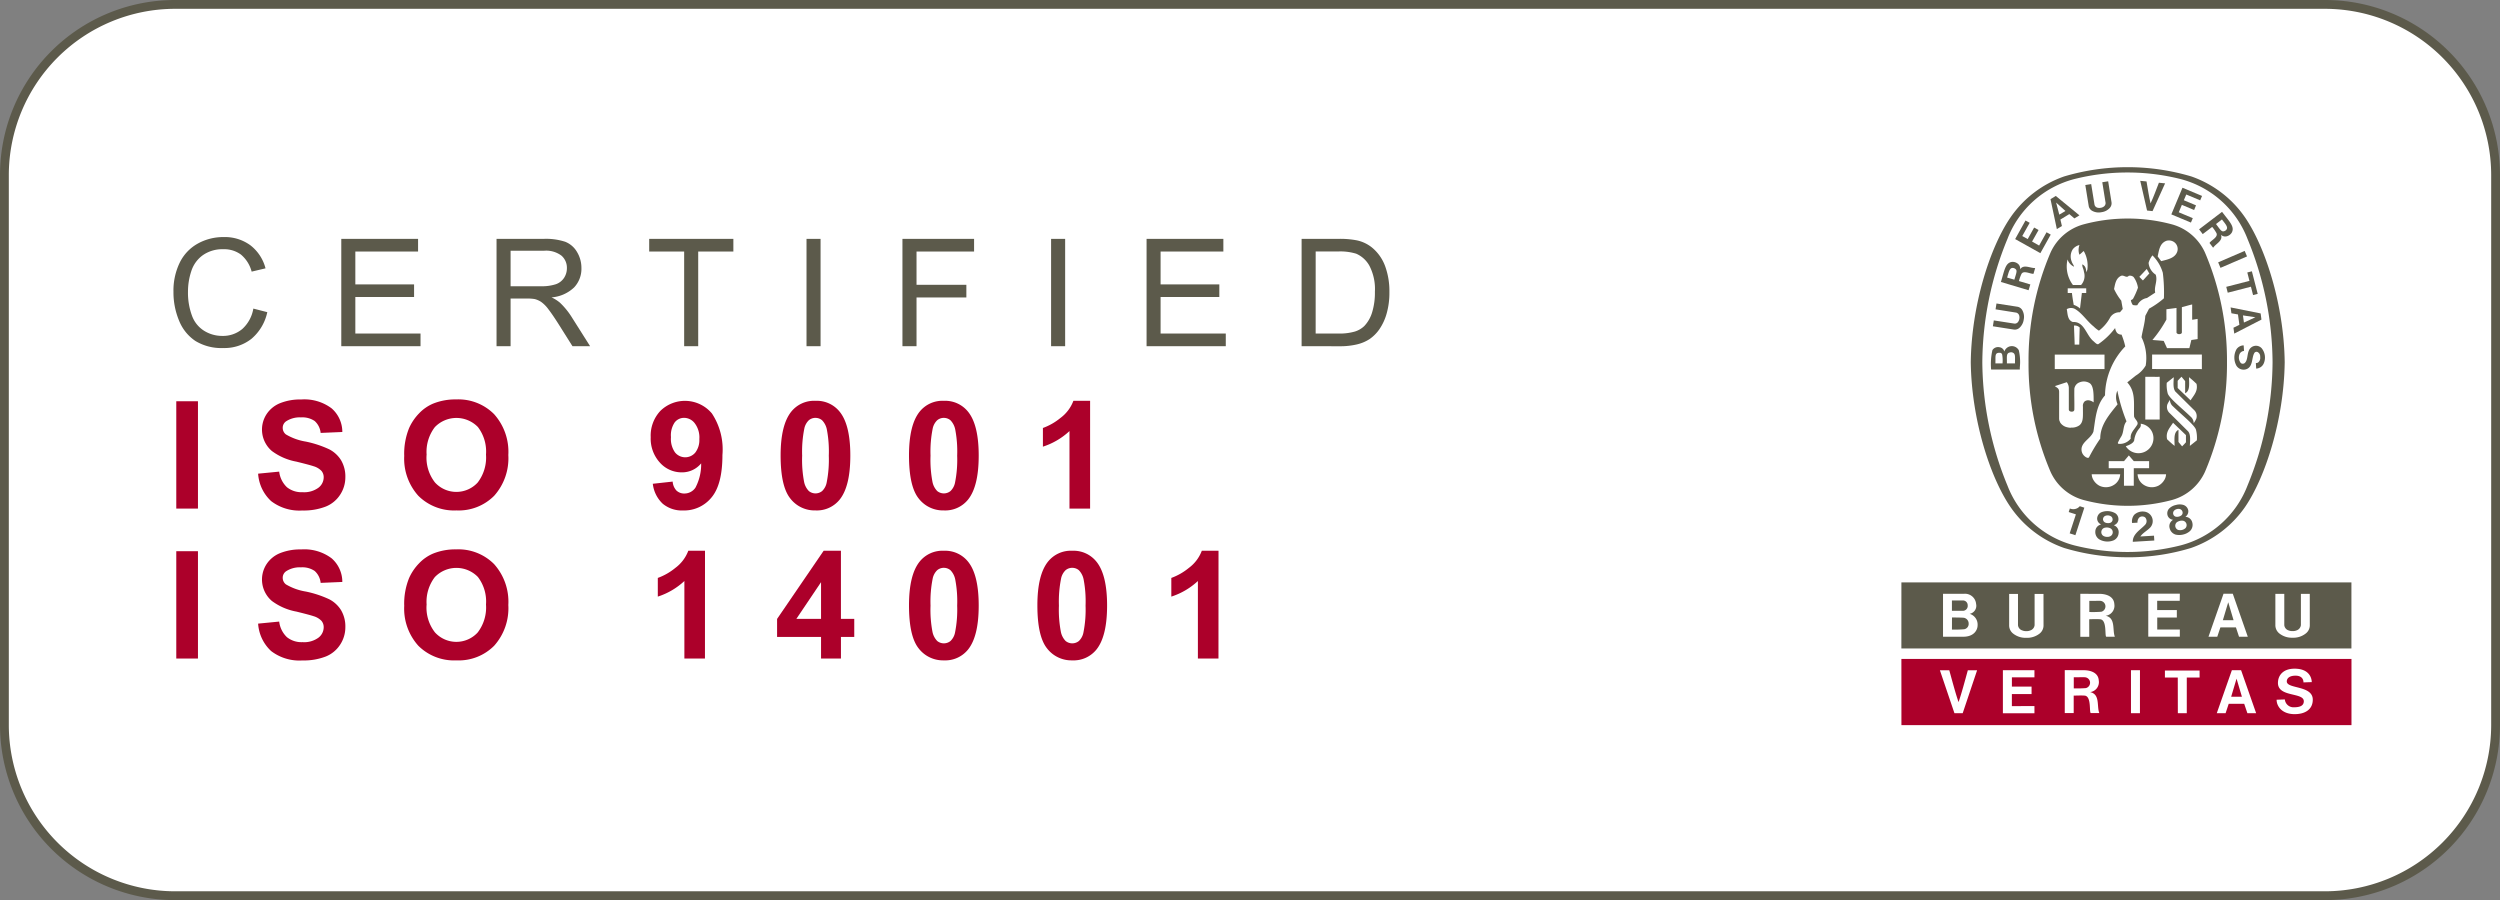 <?xml version="1.0" encoding="UTF-8"?>
<svg xmlns="http://www.w3.org/2000/svg" xmlns:xlink="http://www.w3.org/1999/xlink" id="ISO_LOGO" data-name="ISO LOGO" width="269.35" height="96.979" viewBox="0 0 269.35 96.979">
  <rect x="0" y="0" width="269.35" height="96.979" fill="#808080" stroke="none"/>
  <defs>
    <clipPath id="clip-path">
      <rect id="Rectangle_64" data-name="Rectangle 64" width="269.35" height="96.978" fill="none"></rect>
    </clipPath>
  </defs>
  <g id="Group_119" data-name="Group 119">
    <g id="Group_118" data-name="Group 118" clip-path="url(#clip-path)">
      <path id="Rectangle_63" data-name="Rectangle 63" d="M19.342,0H249.057A19.342,19.342,0,0,1,268.4,19.342V76.685a19.343,19.343,0,0,1-19.343,19.343H19.344A19.344,19.344,0,0,1,0,76.684V19.342A19.342,19.342,0,0,1,19.342,0Z" transform="translate(0.475 0.475)" fill="#fff"></path>
      <path id="Path_55" data-name="Path 55" d="M250.492.95A17.927,17.927,0,0,1,268.4,18.856V78.12a17.928,17.928,0,0,1-17.908,17.908H18.856A17.927,17.927,0,0,1,.95,78.12V18.856A17.927,17.927,0,0,1,18.856.95Zm0-.95H18.856A18.857,18.857,0,0,0,0,18.856V78.12A18.858,18.858,0,0,0,18.856,96.978H250.492A18.859,18.859,0,0,0,269.35,78.12V18.856A18.858,18.858,0,0,0,250.492,0" transform="translate(0 0)" fill="#5c5a4b"></path>
      <path id="Path_56" data-name="Path 56" d="M234.019,20c.08-.028-.082.026,0,0" transform="translate(-11.624 -0.993)" fill="#5c5a4b"></path>
      <path id="Path_57" data-name="Path 57" d="M234.02,20h0" transform="translate(-11.625 -0.994)" fill="#5c5a4b"></path>
      <path id="Path_58" data-name="Path 58" d="M240.346,60.98h-.054a23.487,23.487,0,0,1-6.8-1A11.644,11.644,0,0,1,227.7,55.55c-2.194-3.205-4.184-9.4-4.269-15.573v-.019c.085-6.17,2.075-12.367,4.269-15.577a11.679,11.679,0,0,1,5.792-4.431,24.014,24.014,0,0,1,13.7,0,11.7,11.7,0,0,1,5.8,4.431c2.191,3.21,4.179,9.406,4.262,15.577v.019c-.084,6.17-2.072,12.367-4.262,15.573a11.794,11.794,0,0,1-5.845,4.434,23.089,23.089,0,0,1-6.753,1Zm15.6-21.014h0a35.282,35.282,0,0,0-2.7-13.287,10.577,10.577,0,0,0-7.215-6.448,23.506,23.506,0,0,0-11.436,0,10.573,10.573,0,0,0-7.211,6.448,35.352,35.352,0,0,0-2.709,13.287,35.367,35.367,0,0,0,2.709,13.29,10.573,10.573,0,0,0,7.211,6.446,23.384,23.384,0,0,0,11.436,0,10.577,10.577,0,0,0,7.215-6.446,35.3,35.3,0,0,0,2.7-13.29" transform="translate(-11.1 -0.941)" fill="#5c5a4b"></path>
      <path id="Path_59" data-name="Path 59" d="M243.659,30.975a4.56,4.56,0,0,1-.275-.484" transform="translate(-12.091 -1.515)" fill="#5c5a4b"></path>
      <path id="Path_60" data-name="Path 60" d="M241.794,61.256c-.017-.852.815-1.282,1.339-1.845a.576.576,0,0,0,.093-.628.378.378,0,0,0-.27-.239.493.493,0,0,0-.454.088.694.694,0,0,0-.2.56l-.584.034a1.121,1.121,0,0,1,.227-.879,1.325,1.325,0,0,1,1.08-.345,1.026,1.026,0,0,1,.66,1.7c-.341.366-.789.565-1.076.979l1.47-.087c.013.18.023.357.031.523Z" transform="translate(-12.007 -2.881)" fill="#5c5a4b"></path>
      <path id="Path_61" data-name="Path 61" d="M236.217,57.548l-.009.029-.955,2.937-.615-.2.659-2.009.01-.034c-.245-.089-.541-.171-.775-.254l.124-.383a.93.93,0,0,0,.9-.089,1.054,1.054,0,0,0,.171-.156Z" transform="translate(-11.651 -2.851)" fill="#5c5a4b"></path>
      <path id="Path_62" data-name="Path 62" d="M248.409,59.166a.79.79,0,0,0-.559-.613l-.189-.04a.7.7,0,0,0,.309-.675.771.771,0,0,0-.539-.6,1.423,1.423,0,0,0-.79.009,1.452,1.452,0,0,0-.705.359.759.759,0,0,0-.191.779.68.68,0,0,0,.577.455l-.144.124a.78.78,0,0,0-.21.8.93.93,0,0,0,.649.677,1.75,1.75,0,0,0,.808-.011,1.653,1.653,0,0,0,.723-.368.927.927,0,0,0,.26-.9m-2.02-.838a.4.4,0,0,1,.058-.468.635.635,0,0,1,.3-.167.6.6,0,0,1,.35.006.417.417,0,0,1,.267.391.372.372,0,0,1-.125.273.691.691,0,0,1-.293.141.674.674,0,0,1-.318.01.386.386,0,0,1-.241-.185m1.284,1.418a.857.857,0,0,1-.784.194.487.487,0,0,1-.124-.846,1.116,1.116,0,0,1,.3-.131.972.972,0,0,1,.323-.02.485.485,0,0,1,.287.8" transform="translate(-12.206 -2.841)" fill="#5c5a4b"></path>
      <path id="Path_63" data-name="Path 63" d="M240.063,60.307a.784.784,0,0,0-.349-.753l-.167-.093a.684.684,0,0,0,.49-.553.769.769,0,0,0-.335-.734,1.725,1.725,0,0,0-1.533-.092.767.767,0,0,0-.422.688.686.686,0,0,0,.422.605l-.177.075a.779.779,0,0,0-.442.7.929.929,0,0,0,.423.836,1.769,1.769,0,0,0,1.571.1.926.926,0,0,0,.518-.779m-1.676-1.4a.407.407,0,0,1,.2-.433.679.679,0,0,1,.667.043.407.407,0,0,1,.142.451.39.39,0,0,1-.2.224.66.66,0,0,1-.317.044.642.642,0,0,1-.311-.083.367.367,0,0,1-.173-.246m.8,1.732a.728.728,0,0,1-.41.081.754.754,0,0,1-.4-.126.489.489,0,0,1,.131-.844.987.987,0,0,1,.326-.039.892.892,0,0,1,.316.079.472.472,0,0,1,.267.493.478.478,0,0,1-.234.356" transform="translate(-11.801 -2.878)" fill="#5c5a4b"></path>
      <path id="Path_64" data-name="Path 64" d="M254.588,29.039l-2.86,1.232-.25-.592,2.855-1.235Z" transform="translate(-12.493 -1.413)" fill="#5c5a4b"></path>
      <path id="Path_65" data-name="Path 65" d="M243.378,23.7l-.735-3.2.677.067c.135.794.275,1.693.434,2.362.3-.624.61-1.478.9-2.223l.668.067-1.353,2.992Z" transform="translate(-12.054 -1.018)" fill="#5c5a4b"></path>
      <path id="Path_66" data-name="Path 66" d="M230.508,25.758,229.815,27l-.587-.326.8-1.426L229.576,25l-1.113,2,2.716,1.518,1.116-2-.45-.252-.8,1.432-.76-.43.7-1.244Z" transform="translate(-11.35 -1.242)" fill="#5c5a4b"></path>
      <path id="Path_67" data-name="Path 67" d="M228.727,39.7a.853.853,0,0,0-1.565.123.635.635,0,0,0-.525-.463.726.726,0,0,0-.761.312,6.8,6.8,0,0,0-.138,2.088l3.091,0,0-.226a5.613,5.613,0,0,0-.105-1.83M226.97,41.1H226.2c.026-.711-.09-1.095.346-1.139.256-.02.324.037.385.2a3.767,3.767,0,0,1,.036.944m1.341,0h-.871c.015-.691-.1-1.1.317-1.178a.443.443,0,0,1,.426.084c.179.171.125.454.128,1.094" transform="translate(-11.214 -1.95)" fill="#5c5a4b"></path>
      <path id="Path_68" data-name="Path 68" d="M254.662,30.884l.493-.127.628,2.432-.5.129-.229-.9-2.5.645-.16-.632,2.5-.643Z" transform="translate(-12.538 -1.528)" fill="#5c5a4b"></path>
      <path id="Path_69" data-name="Path 69" d="M238.157,23.882a1.447,1.447,0,0,0,.893-.455.745.745,0,0,0,.185-.643l-.356-2.229-.634.1.357,2.227a.465.465,0,0,1-.244.427.686.686,0,0,1-.282.1.763.763,0,0,1-.3,0,.446.446,0,0,1-.367-.329l-.36-2.225-.632.1.36,2.225a.744.744,0,0,0,.381.557,1.441,1.441,0,0,0,.989.148Z" transform="translate(-11.745 -1.021)" fill="#5c5a4b"></path>
      <path id="Path_70" data-name="Path 70" d="M256.124,35.5l-3.236-.648.088.631.706.128.152,1.115-.639.316.086.632,2.931-1.509Zm-1.8.983-.106-.77,1.341.2h0Z" transform="translate(-12.563 -1.731)" fill="#5c5a4b"></path>
      <path id="Path_71" data-name="Path 71" d="M255.673,41.06l.06-.01.071-.017.052-.02a.629.629,0,0,0,.241-.606.543.543,0,0,0-.287-.537.273.273,0,0,0-.321.075c-.353.52-.109,1.621-1.013,1.813a.912.912,0,0,1-.946-.422,1.844,1.844,0,0,1,.018-1.77.965.965,0,0,1,.768-.411l.041.6a.581.581,0,0,0-.473.316.956.956,0,0,0,.129.991.346.346,0,0,0,.379.026c.363-.258.289-.9.469-1.332a.83.83,0,0,1,1.386-.3,1.585,1.585,0,0,1,.242,1.623.926.926,0,0,1-.822.578l-.038-.594Z" transform="translate(-12.584 -1.945)" fill="#5c5a4b"></path>
      <path id="Path_72" data-name="Path 72" d="M229.264,36.123a1.441,1.441,0,0,0-.155-.989.75.75,0,0,0-.558-.382l-2.226-.345-.1.63,2.227.354a.445.445,0,0,1,.33.36.762.762,0,0,1,.006.3.683.683,0,0,1-.1.282.442.442,0,0,1-.426.242l-2.225-.345-.1.632,2.228.349a.742.742,0,0,0,.643-.19,1.453,1.453,0,0,0,.454-.892Z" transform="translate(-11.224 -1.709)" fill="#5c5a4b"></path>
      <path id="Path_73" data-name="Path 73" d="M233.038,22.214l-.568.349.683,3.223.547-.329-.164-.7.961-.586.547.464.543-.331Zm.377,2.015-.342-1.311,0,0h0v0l0,.008,1.005.909Z" transform="translate(-11.549 -1.104)" fill="#5c5a4b"></path>
      <path id="Path_74" data-name="Path 74" d="M248.827,23.18l-1.311-.549.261-.619,1.5.63.2-.475-2.108-.883-1.2,2.871,2.111.882.2-.475-1.51-.633.334-.8,1.32.555Z" transform="translate(-12.229 -1.057)" fill="#5c5a4b"></path>
      <path id="Path_75" data-name="Path 75" d="M228.916,30.494a.675.675,0,0,0-.189-.559.905.905,0,0,0-.709-.24c-.694.106-.787.9-1.171,2.16l2.981.89.19-.624-1.18-.35-.046-.014a3.735,3.735,0,0,1,.252-.729c.211-.492,1-.01,1.314-.055l.182-.62c-.531.029-1.242-.446-1.624.141m-.619,1.114-.782-.229c.172-.531.249-1.066.622-1.037a.5.5,0,0,1,.341.176c.146.179-.042.578-.181,1.09" transform="translate(-11.269 -1.475)" fill="#5c5a4b"></path>
      <path id="Path_76" data-name="Path 76" d="M251.788,24.017,249.316,25.9l.391.516.979-.745.041-.029a4.024,4.024,0,0,1,.441.633c.272.464-.589.814-.728,1.1l.388.512c.291-.45,1.094-.744.843-1.4a.662.662,0,0,0,.567.178.893.893,0,0,0,.609-.433c.321-.625-.266-1.166-1.059-2.217m.463,1.935a.492.492,0,0,1-.34.172c-.236.011-.446-.374-.774-.791l.642-.494c.333.45.718.829.471,1.113" transform="translate(-12.385 -1.193)" fill="#5c5a4b"></path>
      <path id="Path_77" data-name="Path 77" d="M248.994,28.453a5.5,5.5,0,0,0-3.558-3.048,18.4,18.4,0,0,0-4.738-.629h-.053a18.369,18.369,0,0,0-4.741.629,5.493,5.493,0,0,0-3.557,3.048,29.439,29.439,0,0,0-2.367,11.8,29.423,29.423,0,0,0,2.367,11.8,5.489,5.489,0,0,0,3.557,3.047,18.452,18.452,0,0,0,4.741.628h.053a18.479,18.479,0,0,0,4.738-.628,5.5,5.5,0,0,0,3.558-3.047,29.536,29.536,0,0,0,2.367-11.8,29.552,29.552,0,0,0-2.367-11.8m-2.75,8.781c.044,0,.252-.043.256-.175V34.324c.375-.087.756-.217,1.11-.29v1.648c.217-.026.323-.052.588-.093v2.174l-.678.1-.213.878H244.9l-.358-.78c-.584-.054-.625-.054-1.215-.1a13.146,13.146,0,0,0,1.506-2.2V34.551l1.088-.14v2.636c0,.091.134.186.269.186Zm-1.418-10.057a.974.974,0,0,1,.869.159.915.915,0,0,1,.324.952c-.218.759-1.064.9-1.749,1.079l-.377-.51c.143-.654.216-1.407.933-1.679m-2.108,3.03.275.484-.689.755c-.186-.179-.2-.2-.387-.39.355-.372.39-.412.8-.849m-8.538-1.028v0a1.3,1.3,0,0,0,.707.786c-.04-.193-.208-.365-.26-.565a1.445,1.445,0,0,1,.112-1.3,1.263,1.263,0,0,1,.73-.47,1.518,1.518,0,0,0-.009,1.039,2.744,2.744,0,0,0,.341-.293,1.184,1.184,0,0,1,.125-.1,3.165,3.165,0,0,1,.392,2.011l-.106.281c-.042-.465-.121-.688-.434-.857-.042.271.134.466.174.82a1.462,1.462,0,0,1-.312,1.407h-.875a3.328,3.328,0,0,1-.583-2.753m2.013,3.111v.5h-.469l-.2,1.671a1.837,1.837,0,0,0-.678-.39c-.12-.709-.129-.76-.194-1.281H234.2v-.5c.777,0,1.21,0,1.995,0m-3.39,7.139,5.361,0v1.558l-5.361,0Zm2.074-3.128a.754.754,0,0,1,.612.21c-.026.9-.026.891-.046,1.842h-.5l0-.15c-.019-.719-.051-1.191-.067-1.9m-.338,11.007a1.563,1.563,0,0,1-.379-.048,1.212,1.212,0,0,1-.756-.494l-.036-.072-.036-.094-.042-.1-.016-.158V43.429c-.025-.368-.162-.374-.461-.6l.105-.034,1.181-.387a1.036,1.036,0,0,1,.22.661v2.275c0,.15.126.234.295.241.2,0,.285-.076.3-.236.014-1.021-.018-1.307,0-2.234a.857.857,0,0,1,.568-.692,1.182,1.182,0,0,1,1.011.048c.527.249.5,1.276.5,2.112a1.159,1.159,0,0,0-.445-.209.636.636,0,0,0-.518.1.665.665,0,0,0-.19.577c-.013.966.094,1.631-.391,2.013a1.439,1.439,0,0,1-.909.236m1.572,3.154a.955.955,0,0,1-.4-.567c-.219-.99.978-1.346,1.26-2.165.221-1.379.288-2.824,1.247-3.894a7.743,7.743,0,0,1,2.18-5.273A7.843,7.843,0,0,0,240,37.284a.661.661,0,0,1-.484-.192,1.071,1.071,0,0,1-.207-.521,7.712,7.712,0,0,1-1.8,1.731c-.124.069-.283-.078-.51-.29-.833-.661-.978-2.153-2.25-2.089-.578-.195-.552-.875-.649-1.386a.926.926,0,0,1,.824-.049c.794.424,1.325,1.322,2.075,1.921a3.04,3.04,0,0,0,.565.448,4.4,4.4,0,0,0,1.223-1.444,1.177,1.177,0,0,1,1.042-.538l.3-.357-.159-.892a6.35,6.35,0,0,1-.776-1.257c.109-.511.176-1.1.691-1.387.34-.212.615.268.892-.035a.593.593,0,0,1,.519.129,2.6,2.6,0,0,1,.473,1.153,8.023,8.023,0,0,1-.522,1.179c-.044.084-.162.111-.241.174a1.218,1.218,0,0,0,.21.507,1.208,1.208,0,0,0,.484.024,1.42,1.42,0,0,1,1.039-.775l.888-.579c-.142-.675.291-1.266.052-1.937a1.7,1.7,0,0,1-.765-1.266,2.313,2.313,0,0,1,.418-.812l.03.034a4.368,4.368,0,0,1,1.085,1.846,17.186,17.186,0,0,1,.118,2.747,9.35,9.35,0,0,1-1.6,1.117l-.406.776c-.049.8-.284,1.521-.408,2.3a5.132,5.132,0,0,1,.453,3.051,3.123,3.123,0,0,1-1.078,1.087l-.91.728c.913,1.006.693,2.147.73,3.606-.007.353.625.644.288,1.046-.281.451-.72.815-.646,1.408a1.506,1.506,0,0,1-1.266.565.112.112,0,0,1-.12-.114,5.073,5.073,0,0,1,.353-.66c.325-.5.176-1.186.58-1.65a18.651,18.651,0,0,1-.972-3.245l-.009-.074a1.823,1.823,0,0,0,.021,1.474c-.9,1.131-1.87,2.217-1.87,3.7a17.5,17.5,0,0,0-1.211,2.02c-.1.121-.274.013-.384-.048m5.949-3.576a1.57,1.57,0,0,1,1.259.947,1.617,1.617,0,0,1-2.862,1.479c.335-.114.814-.308.908-.633a2.378,2.378,0,0,1,.585-1.322.493.493,0,0,0,.11-.471m.5-.452,0-4.6c.658-.01.87.008,1.55,0v4.6Zm-3.343,7.018a1.606,1.606,0,0,1-1.6.116,1.636,1.636,0,0,1-.661-.648,1.284,1.284,0,0,1-.169-.585h3.068a1.431,1.431,0,0,1-.635,1.117m2.1.116h-1.058V51.673h-1.643v-.76h1.652l.519-.615c.25.295.272.316.532.615h1.65v.76h-1.652Zm3.305-.648a1.656,1.656,0,0,1-.661.648,1.6,1.6,0,0,1-1.6-.116,1.436,1.436,0,0,1-.635-1.117h3.068a1.261,1.261,0,0,1-.169.585m1.184-9.489c.706.7,1.342,1.332,1.975,1.954a.9.9,0,0,1,.27.954,2.923,2.923,0,0,1-.283.492.933.933,0,0,0-.325-.7c-.865-.846-2.356-2.023-2.477-2.526a3.422,3.422,0,0,1-.1-1.129c.252-.2.454-.367.755-.6-.022.6-.1,1.2.181,1.557m1.464-1.559c.332.269.5.418.807.716.179.782-.291,1.227-.641,1.777l-1.391-1.329V42.26c.166-.181.222-.246.416-.438l.391.472V43.6c.555-.267.417-1.052.417-1.732m-.33,7.014c-.164.182-.222.248-.415.438l-.392-.47V47.54c-.551.271-.418,1.052-.418,1.732-.329-.267-.491-.417-.806-.714-.177-.782.29-1.228.642-1.778l1.388,1.329Zm1.175-.212c-.249.2-.454.365-.755.6.023-.594.106-1.2-.179-1.555-.705-.7-1.342-1.332-1.976-1.955a.9.9,0,0,1-.269-.956,2.7,2.7,0,0,1,.282-.488.909.909,0,0,0,.33.7c.859.846,2.352,2.026,2.473,2.526a3.438,3.438,0,0,1,.094,1.132m.54-7.676-5.363-.008v-1.56l5.363,0Z" transform="translate(-11.425 -1.231)" fill="#5c5a4b"></path>
      <path id="Path_78" data-name="Path 78" d="M250.778,68.165l0-.006v.008L250.2,70.1h1.153l-.575-1.935Zm-13.745-.148c-.269-.018-.768.014-1.221,0v1.2a12.24,12.24,0,0,0,1.3-.028.6.6,0,0,0-.081-1.172m-14.792,1.816c-.456-.025-.882-.024-1.222-.024v.011l-.006,1.292a11.783,11.783,0,0,0,1.312-.037.581.581,0,0,0,.489-.621.625.625,0,0,0-.574-.622m-6.675,3.317h48.488V66.027H215.566Zm6.675-1.27h-2.188V67.258c.929,0,1.467,0,2.236,0a1.2,1.2,0,0,1,1.329,1.094.882.882,0,0,1-.694,1.062,1.207,1.207,0,0,1,.855,1.233c0,.523-.4,1.234-1.54,1.234m8.643-1.248a1.115,1.115,0,0,1-.425.909,2.166,2.166,0,0,1-1.417.456h-.016a2.147,2.147,0,0,1-1.415-.456,1.11,1.11,0,0,1-.431-.909V67.27h.953l0,3.362a.654.654,0,0,0,.46.569.991.991,0,0,0,.438.077.966.966,0,0,0,.432-.077.669.669,0,0,0,.459-.569V67.27h.958Zm6.774,1.251c-.217,0,.109-1.837-.685-1.885-.445-.029-.724-.011-1.168,0l.006,1.888h-.964V67.254c.886.006,1.392.01,2.19.01.714.036,1.428.323,1.475,1.1a1.09,1.09,0,0,1-.931,1.259c1.1.237.7,1.529.987,2.259Zm7.9-3.874-2.43,0v1l2.118,0,0,.8H243.13l0,1.294h2.434v.773h-3.4V67.245h3.4Zm6.389,3.874-.335-1.011h-1.672l-.338,1.011h-.947l1.62-4.632h1l1.617,4.632Zm7.624-1.255a1.107,1.107,0,0,1-.431.9,2.124,2.124,0,0,1-1.417.457h-.012a2.147,2.147,0,0,1-1.419-.457,1.131,1.131,0,0,1-.43-.9V67.26h.961v3.368a.664.664,0,0,0,.455.57,1.1,1.1,0,0,0,.441.075,1.041,1.041,0,0,0,.433-.075.689.689,0,0,0,.461-.57V67.26h.956Zm-37.4-1.538a.531.531,0,0,0,.542-.6.512.512,0,0,0-.579-.514h-1.12V69.09Z" transform="translate(-10.709 -3.28)" fill="#5c5a4b"></path>
      <path id="Path_79" data-name="Path 79" d="M251.674,76.825v.008l-.579,1.942h1.157l-.576-1.942Zm-16.316-.144c-.273-.023-.77.009-1.221,0v1.195a11.64,11.64,0,0,0,1.3-.029.592.592,0,0,0-.075-1.165m-19.793,5.152h48.488V74.705H215.565Zm6.6-1.281h-.888l-1.568-4.631,1.01,0c.322,1.157.665,2.464,1,3.434.335-.97.684-2.278,1-3.432l1,0Zm7.422-2.867v.8h-2.123v1.3H229.9l0,.771h-3.4V75.917h3.4l0,.767H227.47v1Zm6.393,2.852c-.219,0,.105-1.833-.688-1.884-.447-.025-.722,0-1.166,0l0,1.884h-.963V75.908c.883.009,1.393.014,2.19.014.712.038,1.428.324,1.473,1.1a1.084,1.084,0,0,1-.927,1.257c1.1.241.69,1.528.986,2.255Zm5.283.015H240.3V75.918h.969Zm6.427-3.842h-1.381v3.842h-.963l-.008-3.842h-1.385v-.756h3.736Zm5.15,3.842L252.5,79.54h-1.67l-.335,1.011h-.95l1.625-4.631h.994l1.622,4.631Zm5.1.1c-1.409,0-1.953-.878-1.953-1.553l.888-.034a.931.931,0,0,0,.993.847c.494,0,1.049-.1,1.049-.649,0-.985-2.786-.407-2.786-1.97,0-.83.568-1.54,1.79-1.54,1.7,0,1.852,1.154,1.852,1.447l-.892.032c0-.375-.228-.725-.853-.725-.682,0-.945.3-.945.62,0,.832,2.8.4,2.8,1.966,0,1.033-.8,1.559-1.942,1.559" transform="translate(-10.709 -3.711)" fill="#ac002a"></path>
    </g>
  </g>
  <g id="Group_121" data-name="Group 121">
    <g id="Group_120" data-name="Group 120" clip-path="url(#clip-path)">
      <path id="Path_80" data-name="Path 80" d="M28.262,34.58l1.514.387a5.169,5.169,0,0,1-1.712,2.876,4.693,4.693,0,0,1-3.025.989,5.391,5.391,0,0,1-3.009-.761,4.746,4.746,0,0,1-1.764-2.2,7.946,7.946,0,0,1-.6-3.1,6.882,6.882,0,0,1,.682-3.152,4.7,4.7,0,0,1,1.943-2.042,5.632,5.632,0,0,1,2.775-.7,4.653,4.653,0,0,1,2.887.884,4.589,4.589,0,0,1,1.632,2.485L28.09,30.6a3.578,3.578,0,0,0-1.155-1.838,3.055,3.055,0,0,0-1.9-.576,3.672,3.672,0,0,0-2.2.639,3.377,3.377,0,0,0-1.245,1.716,6.969,6.969,0,0,0-.359,2.221,7.134,7.134,0,0,0,.426,2.575,3.191,3.191,0,0,0,1.323,1.644,3.679,3.679,0,0,0,1.943.545,3.233,3.233,0,0,0,2.153-.741,3.8,3.8,0,0,0,1.195-2.2" transform="translate(-0.977 -1.335)" fill="#5c5a4b"></path>
      <path id="Path_81" data-name="Path 81" d="M38.692,38.645V27.081h8.273v1.365H40.206v3.542h6.329v1.357H40.206V37.28H47.23v1.365Z" transform="translate(-1.922 -1.345)" fill="#5c5a4b"></path>
      <path id="Path_82" data-name="Path 82" d="M56.293,38.644V27.08h5.073a6.676,6.676,0,0,1,2.325.313,2.549,2.549,0,0,1,1.272,1.1,3.309,3.309,0,0,1,.476,1.744,2.925,2.925,0,0,1-.788,2.075,3.973,3.973,0,0,1-2.435,1.073,3.906,3.906,0,0,1,.913.576A7.968,7.968,0,0,1,64.386,35.5l1.99,3.147h-1.9l-1.514-2.405q-.663-1.042-1.093-1.594a3.467,3.467,0,0,0-.769-.774,2.275,2.275,0,0,0-.691-.307,4.47,4.47,0,0,0-.842-.055H57.807v5.135Zm1.514-6.46h3.254a4.835,4.835,0,0,0,1.623-.217,1.735,1.735,0,0,0,.89-.694,1.9,1.9,0,0,0,.3-1.038,1.733,1.733,0,0,0-.589-1.349,2.741,2.741,0,0,0-1.862-.528H57.807Z" transform="translate(-2.796 -1.345)" fill="#5c5a4b"></path>
      <path id="Path_83" data-name="Path 83" d="M77.367,38.645v-10.2H73.6V27.081h9.069v1.365H78.881v10.2Z" transform="translate(-3.656 -1.345)" fill="#5c5a4b"></path>
      <rect id="Rectangle_65" data-name="Rectangle 65" width="1.514" height="11.564" transform="translate(86.894 25.736)" fill="#5c5a4b"></rect>
      <path id="Path_84" data-name="Path 84" d="M102.312,38.645V27.081h7.718v1.365h-6.2v3.582h5.369v1.365h-5.369v5.253Z" transform="translate(-5.083 -1.345)" fill="#5c5a4b"></path>
      <rect id="Rectangle_66" data-name="Rectangle 66" width="1.514" height="11.564" transform="translate(113.245 25.736)" fill="#5c5a4b"></rect>
      <path id="Path_85" data-name="Path 85" d="M129.99,38.645V27.081h8.273v1.365H131.5v3.542h6.329v1.357H131.5V37.28h7.024v1.365Z" transform="translate(-6.458 -1.345)" fill="#5c5a4b"></path>
      <path id="Path_86" data-name="Path 86" d="M147.566,38.645V27.081h3.941a9.47,9.47,0,0,1,2.037.165,3.87,3.87,0,0,1,1.678.829,4.705,4.705,0,0,1,1.354,1.976,7.832,7.832,0,0,1,.449,2.749,8.179,8.179,0,0,1-.3,2.335,5.717,5.717,0,0,1-.78,1.684,4.177,4.177,0,0,1-1.043,1.05,4.245,4.245,0,0,1-1.366.58,7.734,7.734,0,0,1-1.838.2Zm1.514-1.365h2.442a5.887,5.887,0,0,0,1.776-.213,2.545,2.545,0,0,0,1.026-.6A3.666,3.666,0,0,0,155.163,35a7.217,7.217,0,0,0,.3-2.229,5.43,5.43,0,0,0-.589-2.788,2.985,2.985,0,0,0-1.432-1.306,5.862,5.862,0,0,0-1.96-.237h-2.4Z" transform="translate(-7.331 -1.345)" fill="#5c5a4b"></path>
      <rect id="Rectangle_67" data-name="Rectangle 67" width="2.335" height="11.564" transform="translate(18.993 43.231)" fill="#ac002a"></rect>
      <path id="Path_87" data-name="Path 87" d="M29.262,53.283l2.272-.22a2.767,2.767,0,0,0,.832,1.679,2.515,2.515,0,0,0,1.692.537,2.6,2.6,0,0,0,1.7-.477,1.421,1.421,0,0,0,.571-1.117,1.058,1.058,0,0,0-.239-.7,1.931,1.931,0,0,0-.841-.5q-.409-.141-1.869-.5a6.331,6.331,0,0,1-2.634-1.144,3.036,3.036,0,0,1-.564-3.98,3.136,3.136,0,0,1,1.444-1.171,5.79,5.79,0,0,1,2.276-.4,4.88,4.88,0,0,1,3.278.955,3.37,3.37,0,0,1,1.156,2.548l-2.335.1a1.983,1.983,0,0,0-.643-1.282,2.352,2.352,0,0,0-1.479-.391,2.664,2.664,0,0,0-1.594.419.84.84,0,0,0-.371.717.89.89,0,0,0,.347.7,6.128,6.128,0,0,0,2.146.772,11.347,11.347,0,0,1,2.52.832A3.247,3.247,0,0,1,38.2,51.835a3.44,3.44,0,0,1,.462,1.841,3.4,3.4,0,0,1-.553,1.862,3.3,3.3,0,0,1-1.561,1.29,6.552,6.552,0,0,1-2.516.423,5.007,5.007,0,0,1-3.368-1.014,4.409,4.409,0,0,1-1.4-2.954" transform="translate(-1.454 -2.25)" fill="#ac002a"></path>
      <path id="Path_88" data-name="Path 88" d="M45.825,51.335a7.368,7.368,0,0,1,.528-2.966,5.45,5.45,0,0,1,1.077-1.585,4.51,4.51,0,0,1,1.495-1.042,6.354,6.354,0,0,1,2.494-.458,5.426,5.426,0,0,1,4.089,1.586,6.073,6.073,0,0,1,1.535,4.409,6.059,6.059,0,0,1-1.522,4.383,5.39,5.39,0,0,1-4.07,1.581,5.446,5.446,0,0,1-4.1-1.573,5.976,5.976,0,0,1-1.522-4.335m2.406-.079a4.331,4.331,0,0,0,.908,2.978,3.119,3.119,0,0,0,4.595.008,4.419,4.419,0,0,0,.9-3.017,4.345,4.345,0,0,0-.872-2.966,3.227,3.227,0,0,0-4.641.011,4.37,4.37,0,0,0-.884,2.986" transform="translate(-2.276 -2.25)" fill="#ac002a"></path>
      <path id="Path_89" data-name="Path 89" d="M73.993,54.379l2.146-.236a1.553,1.553,0,0,0,.41.969,1.217,1.217,0,0,0,.876.316,1.427,1.427,0,0,0,1.167-.631,5.388,5.388,0,0,0,.616-2.619,2.646,2.646,0,0,1-2.091.97A3.123,3.123,0,0,1,74.762,52.1a3.837,3.837,0,0,1-.99-2.741,3.9,3.9,0,0,1,1.045-2.837,3.784,3.784,0,0,1,5.55.284A7.034,7.034,0,0,1,81.5,51.279q0,3.172-1.176,4.575a3.8,3.8,0,0,1-3.061,1.4,3.233,3.233,0,0,1-2.192-.722,3.479,3.479,0,0,1-1.073-2.157m5.017-4.843a2.529,2.529,0,0,0-.493-1.665,1.456,1.456,0,0,0-1.139-.592,1.278,1.278,0,0,0-1.022.486,2.477,2.477,0,0,0-.407,1.59A2.522,2.522,0,0,0,76.391,51a1.413,1.413,0,0,0,2.182.021,2.213,2.213,0,0,0,.437-1.483" transform="translate(-3.665 -2.257)" fill="#ac002a"></path>
      <path id="Path_90" data-name="Path 90" d="M92.256,45.441a3.16,3.16,0,0,1,2.627,1.2q1.129,1.42,1.128,4.709t-1.136,4.718a3.155,3.155,0,0,1-2.619,1.182,3.311,3.311,0,0,1-2.722-1.3q-1.033-1.3-1.033-4.626,0-3.266,1.136-4.7a3.153,3.153,0,0,1,2.619-1.184m0,1.838a1.106,1.106,0,0,0-.717.258,1.712,1.712,0,0,0-.489.918,12.643,12.643,0,0,0-.229,2.895,12.591,12.591,0,0,0,.205,2.8,1.962,1.962,0,0,0,.517,1.013,1.133,1.133,0,0,0,1.431,0,1.719,1.719,0,0,0,.489-.919,12.535,12.535,0,0,0,.229-2.888,12.566,12.566,0,0,0-.205-2.8,1.985,1.985,0,0,0-.517-1.017,1.091,1.091,0,0,0-.714-.258" transform="translate(-4.397 -2.257)" fill="#ac002a"></path>
      <path id="Path_91" data-name="Path 91" d="M106.811,45.441a3.16,3.16,0,0,1,2.627,1.2q1.129,1.42,1.128,4.709t-1.136,4.718a3.155,3.155,0,0,1-2.619,1.182,3.311,3.311,0,0,1-2.722-1.3q-1.033-1.3-1.033-4.626,0-3.266,1.136-4.7a3.153,3.153,0,0,1,2.619-1.184m0,1.838a1.107,1.107,0,0,0-.718.258,1.712,1.712,0,0,0-.489.918,12.642,12.642,0,0,0-.229,2.895,12.592,12.592,0,0,0,.205,2.8,1.961,1.961,0,0,0,.517,1.013,1.133,1.133,0,0,0,1.431,0,1.718,1.718,0,0,0,.489-.919,12.534,12.534,0,0,0,.229-2.888,12.564,12.564,0,0,0-.205-2.8,1.985,1.985,0,0,0-.517-1.017,1.091,1.091,0,0,0-.714-.258" transform="translate(-5.12 -2.257)" fill="#ac002a"></path>
      <path id="Path_92" data-name="Path 92" d="M123.321,57.053H121.1V48.7a7.639,7.639,0,0,1-2.863,1.681V48.368a6.408,6.408,0,0,0,1.885-1.077,4.089,4.089,0,0,0,1.4-1.85h1.8Z" transform="translate(-5.874 -2.257)" fill="#ac002a"></path>
      <rect id="Rectangle_68" data-name="Rectangle 68" width="2.335" height="11.564" transform="translate(18.993 59.387)" fill="#ac002a"></rect>
      <path id="Path_93" data-name="Path 93" d="M29.262,70.283l2.272-.22a2.767,2.767,0,0,0,.832,1.679,2.515,2.515,0,0,0,1.692.537,2.6,2.6,0,0,0,1.7-.477,1.421,1.421,0,0,0,.571-1.117,1.058,1.058,0,0,0-.239-.7,1.931,1.931,0,0,0-.841-.5q-.409-.141-1.869-.5a6.332,6.332,0,0,1-2.634-1.144,3.036,3.036,0,0,1-.564-3.98,3.136,3.136,0,0,1,1.444-1.171,5.79,5.79,0,0,1,2.276-.4,4.88,4.88,0,0,1,3.278.955,3.37,3.37,0,0,1,1.156,2.548l-2.335.1a1.983,1.983,0,0,0-.643-1.282,2.352,2.352,0,0,0-1.479-.391,2.664,2.664,0,0,0-1.594.419.84.84,0,0,0-.371.717.89.89,0,0,0,.347.7,6.129,6.129,0,0,0,2.146.772,11.347,11.347,0,0,1,2.52.832A3.247,3.247,0,0,1,38.2,68.835a3.44,3.44,0,0,1,.462,1.841,3.4,3.4,0,0,1-.553,1.862,3.3,3.3,0,0,1-1.561,1.29,6.552,6.552,0,0,1-2.516.423,5.007,5.007,0,0,1-3.368-1.014,4.409,4.409,0,0,1-1.4-2.954" transform="translate(-1.454 -3.094)" fill="#ac002a"></path>
      <path id="Path_94" data-name="Path 94" d="M45.825,68.335a7.369,7.369,0,0,1,.528-2.966,5.449,5.449,0,0,1,1.077-1.585,4.509,4.509,0,0,1,1.495-1.042,6.354,6.354,0,0,1,2.494-.458,5.426,5.426,0,0,1,4.089,1.586,6.073,6.073,0,0,1,1.535,4.409,6.059,6.059,0,0,1-1.522,4.383,5.39,5.39,0,0,1-4.07,1.581,5.446,5.446,0,0,1-4.1-1.573,5.975,5.975,0,0,1-1.522-4.335m2.406-.079a4.331,4.331,0,0,0,.908,2.978,3.119,3.119,0,0,0,4.595.008,4.419,4.419,0,0,0,.9-3.017,4.344,4.344,0,0,0-.872-2.966,3.227,3.227,0,0,0-4.641.011,4.37,4.37,0,0,0-.884,2.986" transform="translate(-2.276 -3.094)" fill="#ac002a"></path>
      <path id="Path_95" data-name="Path 95" d="M79.657,74.053H77.44V65.7a7.639,7.639,0,0,1-2.863,1.681V65.368a6.408,6.408,0,0,0,1.885-1.077,4.089,4.089,0,0,0,1.4-1.85h1.8Z" transform="translate(-3.705 -3.102)" fill="#ac002a"></path>
      <path id="Path_96" data-name="Path 96" d="M92.836,74.053V71.726H88.1v-1.94l5.017-7.345h1.862v7.336h1.436v1.948H94.981v2.327Zm0-4.276V65.825l-2.658,3.952Z" transform="translate(-4.377 -3.102)" fill="#ac002a"></path>
      <path id="Path_97" data-name="Path 97" d="M106.811,62.441a3.16,3.16,0,0,1,2.627,1.2q1.129,1.42,1.128,4.709t-1.136,4.718a3.155,3.155,0,0,1-2.619,1.182,3.311,3.311,0,0,1-2.722-1.3q-1.033-1.3-1.033-4.626,0-3.266,1.136-4.7a3.153,3.153,0,0,1,2.619-1.184m0,1.838a1.106,1.106,0,0,0-.718.258,1.711,1.711,0,0,0-.489.918,12.643,12.643,0,0,0-.229,2.895,12.591,12.591,0,0,0,.205,2.8,1.961,1.961,0,0,0,.517,1.013,1.133,1.133,0,0,0,1.431,0,1.718,1.718,0,0,0,.489-.919,12.534,12.534,0,0,0,.229-2.888,12.564,12.564,0,0,0-.205-2.8,1.985,1.985,0,0,0-.517-1.017,1.091,1.091,0,0,0-.714-.258" transform="translate(-5.12 -3.102)" fill="#ac002a"></path>
      <path id="Path_98" data-name="Path 98" d="M121.366,62.441a3.16,3.16,0,0,1,2.627,1.2q1.129,1.42,1.128,4.709t-1.136,4.718a3.155,3.155,0,0,1-2.619,1.182,3.311,3.311,0,0,1-2.722-1.3q-1.033-1.3-1.033-4.626,0-3.266,1.136-4.7a3.153,3.153,0,0,1,2.619-1.184m0,1.838a1.106,1.106,0,0,0-.717.258,1.711,1.711,0,0,0-.489.918,12.641,12.641,0,0,0-.229,2.895,12.59,12.59,0,0,0,.205,2.8,1.961,1.961,0,0,0,.517,1.013,1.133,1.133,0,0,0,1.431,0,1.719,1.719,0,0,0,.489-.919,12.534,12.534,0,0,0,.229-2.888,12.563,12.563,0,0,0-.205-2.8,1.984,1.984,0,0,0-.517-1.017,1.091,1.091,0,0,0-.714-.258" transform="translate(-5.843 -3.102)" fill="#ac002a"></path>
      <path id="Path_99" data-name="Path 99" d="M137.875,74.053h-2.217V65.7a7.639,7.639,0,0,1-2.863,1.681V65.368a6.408,6.408,0,0,0,1.885-1.077,4.089,4.089,0,0,0,1.4-1.85h1.8Z" transform="translate(-6.597 -3.102)" fill="#ac002a"></path>
    </g>
  </g>
</svg>
